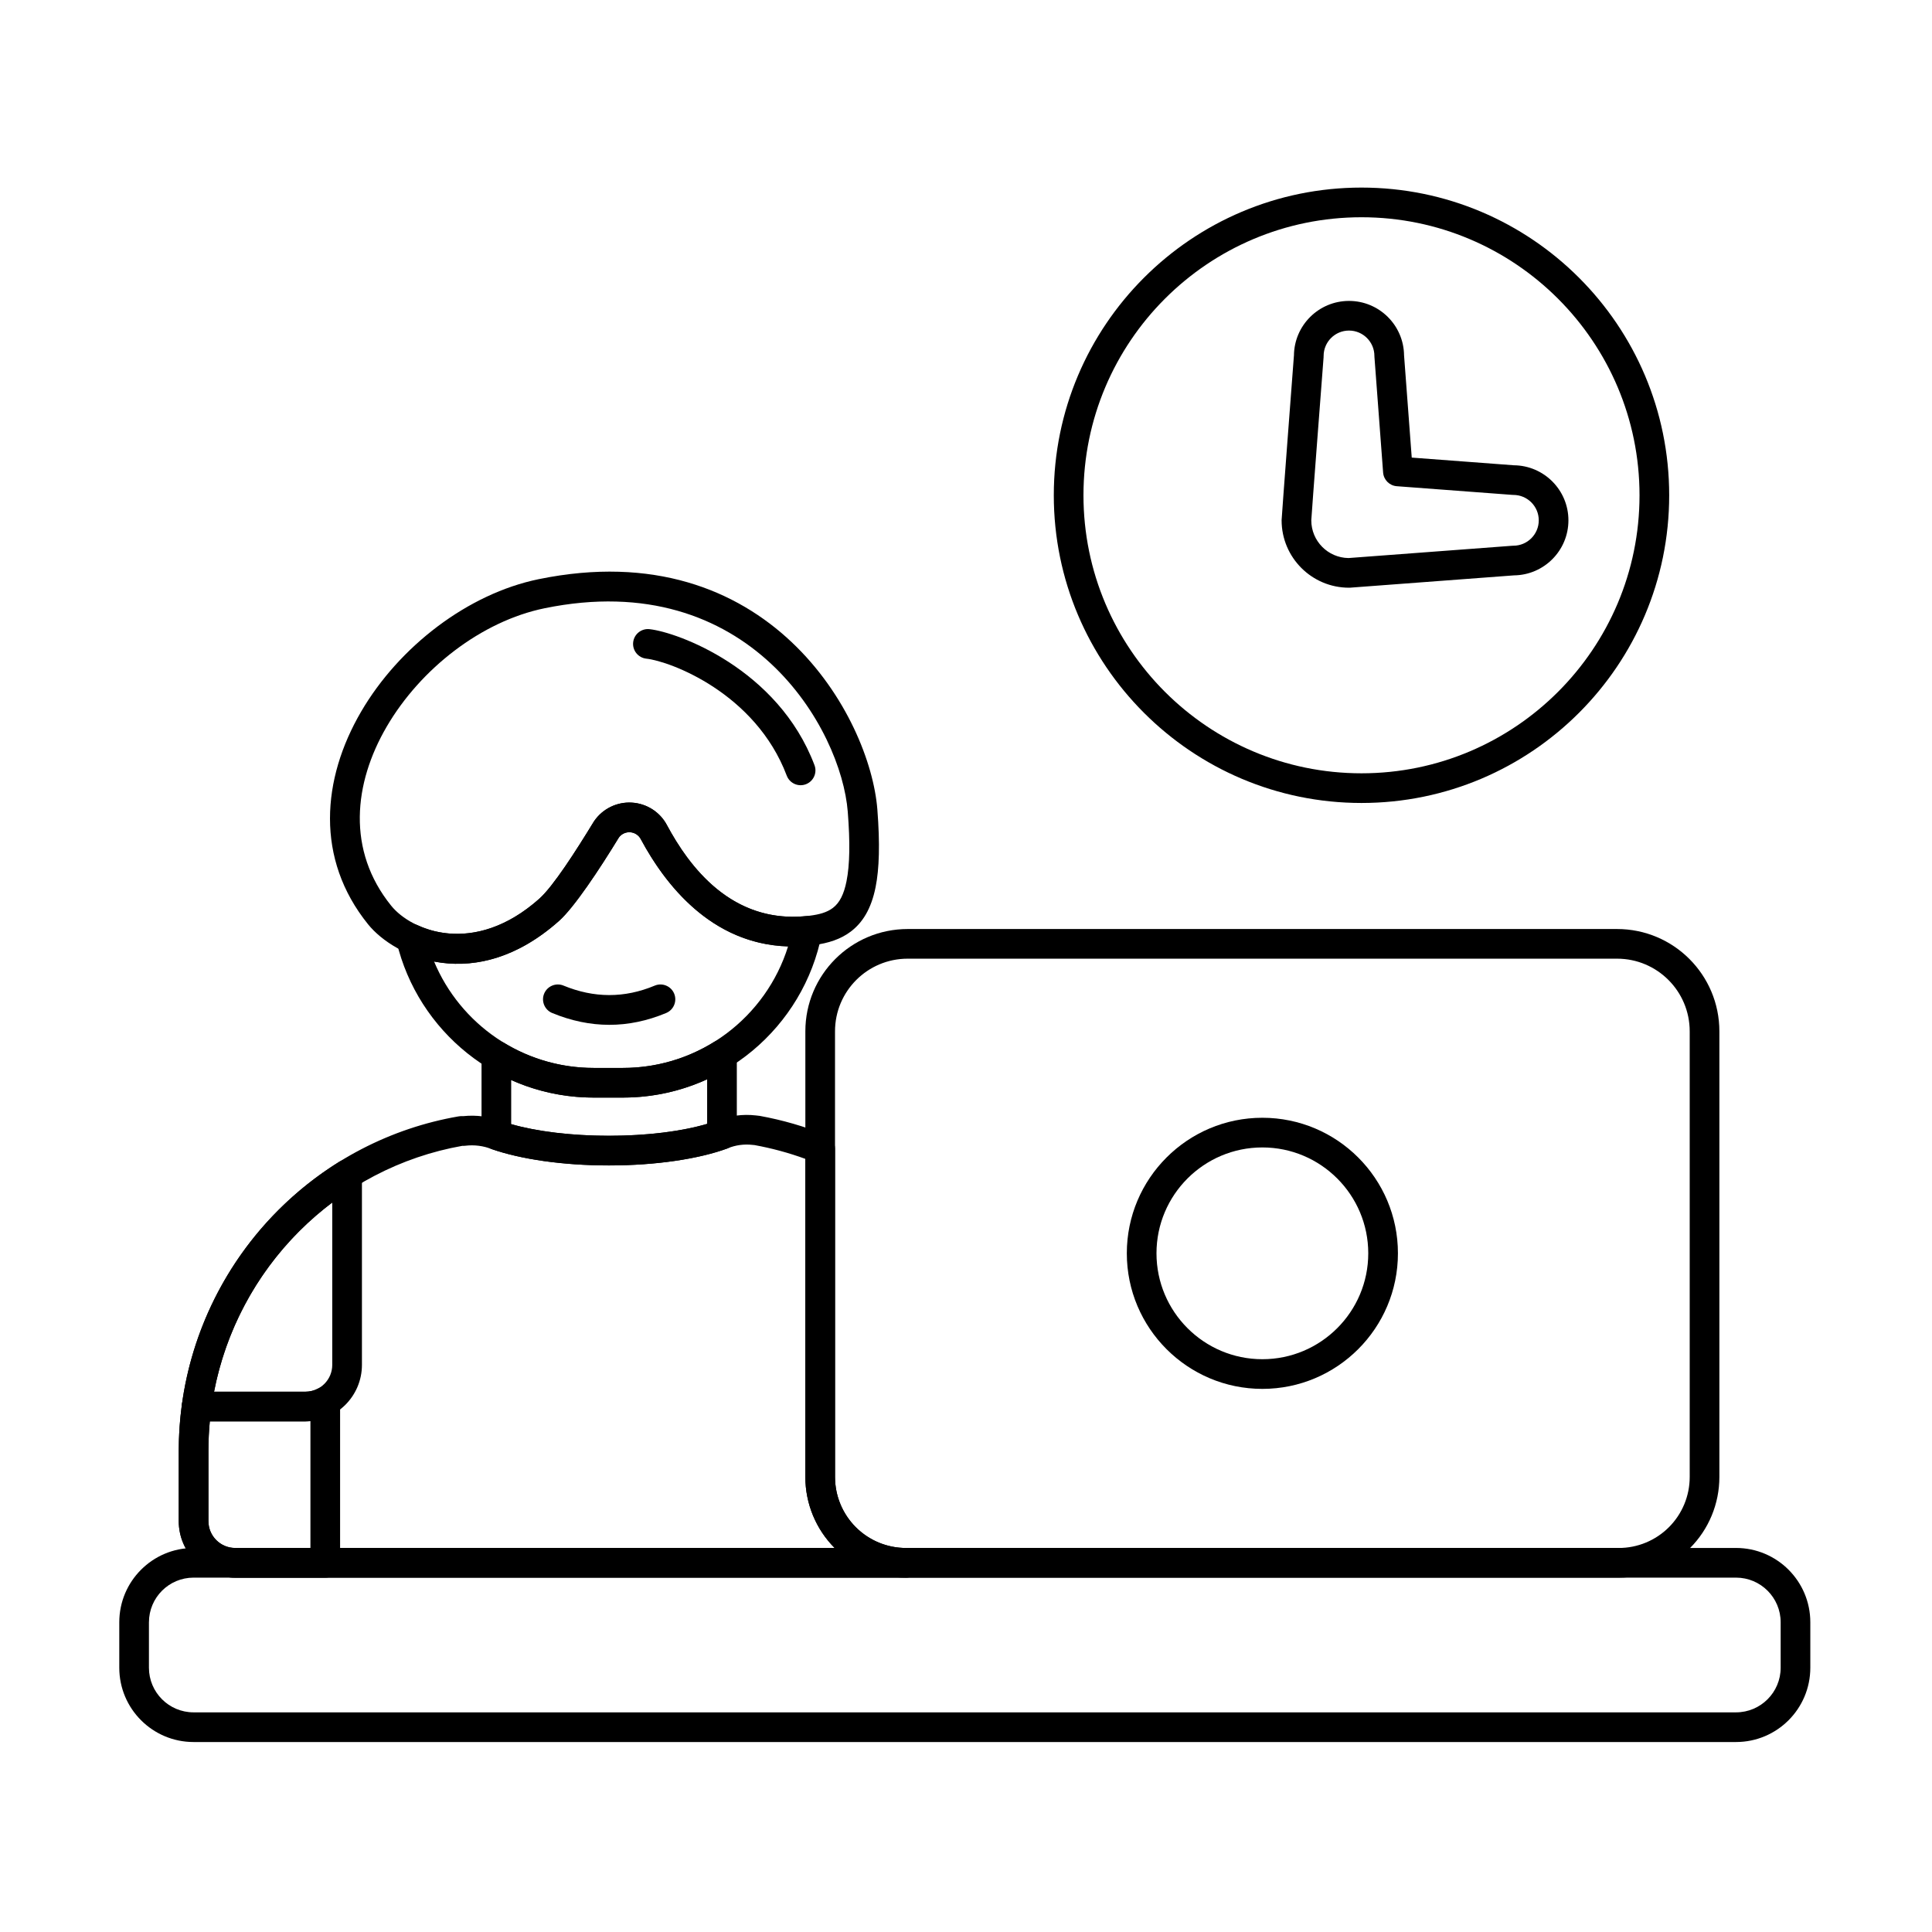 <?xml version="1.0" encoding="UTF-8"?>
<!-- Uploaded to: ICON Repo, www.iconrepo.com, Generator: ICON Repo Mixer Tools -->
<svg fill="#000000" width="800px" height="800px" version="1.1" viewBox="144 144 512 512" xmlns="http://www.w3.org/2000/svg">
 <g fill-rule="evenodd">
  <path d="m290.34 412.46c10.07 4.148 20.137 4.203 30.207-0.008 2-0.836 2.945-3.141 2.109-5.144-0.836-2-3.141-2.945-5.144-2.109-8.059 3.371-16.117 3.312-24.176-0.008-2.004-0.828-4.305 0.133-5.133 2.137-0.828 2.004 0.133 4.305 2.137 5.133z"/>
  <path d="m307.98 365.98c0.684-0.957 1.816-1.5 2.996-1.43 1.207 0.07 2.285 0.77 2.844 1.84 0.008 0.016 0.016 0.031 0.023 0.047 6.906 12.848 21.066 31.188 45.773 28.031 3.961-0.508 7.231-1.605 9.848-3.59 3.102-2.352 5.41-5.965 6.578-11.777 0.98-4.871 1.172-11.512 0.469-20.562-1.91-24.535-28.852-73.531-89.758-61.051-18.73 3.84-36.977 17.824-47.074 35.145-10.367 17.781-12.199 38.922 1.883 56.34 7.012 8.668 28.391 18.812 50.574-0.914 4.035-3.586 10.688-13.625 15.852-22.078zm-6.539-4.367c-0.039 0.055-0.074 0.113-0.109 0.168-4.734 7.758-10.723 17.105-14.426 20.402-17.227 15.316-33.793 8.578-39.234 1.844-11.855-14.66-9.93-32.469-1.207-47.434 8.996-15.426 25.176-27.984 41.863-31.402 54.301-11.125 78.637 32.086 80.34 53.957 0.633 8.102 0.539 14.043-0.336 18.402-0.688 3.418-1.797 5.68-3.617 7.062-1.605 1.219-3.664 1.742-6.094 2.055-20.621 2.633-32.09-13.23-37.855-23.953-1.809-3.477-5.359-5.777-9.324-6.012-3.965-0.234-7.762 1.629-10 4.91z"/>
  <path d="m315.28 318.55c6.324 0.684 28.941 9.117 37.215 31 0.766 2.027 3.039 3.055 5.066 2.285 2.031-0.77 3.055-3.039 2.285-5.066-9.68-25.598-36.324-35.234-43.719-36.035-2.156-0.234-4.098 1.328-4.332 3.484s1.328 4.098 3.484 4.332z"/>
  <path d="m175.61 573.92v12.039c0 10.875 8.816 19.695 19.691 19.695h408.76c10.875 0 19.691-8.816 19.691-19.695v-12.039c0-10.875-8.816-19.695-19.691-19.695h-408.76c-10.875 0-19.691 8.816-19.691 19.695zm7.863 0c0-6.535 5.297-11.832 11.828-11.832h408.76c6.535 0 11.832 5.297 11.832 11.832v12.039c0 6.535-5.297 11.832-11.832 11.832h-408.76c-6.535 0-11.832-5.297-11.832-11.832v-12.039z"/>
  <path d="m478.54 440.22c-19.824 0-35.922 16.098-35.922 35.922 0 19.828 16.098 35.926 35.922 35.926 19.828 0 35.926-16.098 35.926-35.926 0-19.824-16.098-35.922-35.926-35.922zm0 7.863c15.488 0 28.062 12.574 28.062 28.059 0 15.488-12.574 28.062-28.062 28.062-15.484 0-28.059-12.574-28.059-28.062 0-15.484 12.574-28.059 28.059-28.059z"/>
  <path d="m572.54 390.2h-188c-14.973 0-27.113 12.137-27.113 27.113v118.12c0 7.07 2.809 13.852 7.809 18.852s11.781 7.809 18.855 7.809h188.9c7.07 0 13.855-2.809 18.852-7.809 5-5 7.809-11.781 7.809-18.852v-118.12c0-14.973-12.137-27.113-27.113-27.113zm-188 7.859h188c10.633 0 19.25 8.621 19.25 19.25v118.12c0 4.984-1.98 9.77-5.508 13.293-3.523 3.527-8.309 5.508-13.293 5.508h-188.9c-4.988 0-9.77-1.98-13.293-5.508-3.527-3.523-5.508-8.309-5.508-13.293v-118.12c0-10.633 8.621-19.25 19.25-19.25z"/>
  <path d="m483.64 281.89c0 9.855 8.004 17.859 17.859 17.859 0.098 0 0.195-0.004 0.293-0.008l43.426-3.262c7.977-0.086 14.43-6.59 14.43-14.586 0-8.023-6.488-14.539-14.5-14.59 0.07 0-27.023-2.035-27.023-2.035l-2.035-27.094c-0.086-7.977-6.59-14.426-14.59-14.426-8.02 0-14.539 6.484-14.59 14.496v-0.07c-0.203 2.652-3.273 43.023-3.273 43.719zm11.121-43.258c0.008-0.102 0.012-0.199 0.012-0.297 0-3.715 3.012-6.731 6.727-6.731s6.731 3.016 6.731 6.731c0 0.098 0.004 0.195 0.012 0.293l2.297 30.598c0.148 1.941 1.688 3.481 3.625 3.625l30.598 2.297c0.098 0.008 0.195 0.012 0.293 0.012 3.715 0 6.731 3.016 6.731 6.731 0 3.715-3.016 6.727-6.731 6.727-0.098 0-0.195 0.004-0.293 0.012l-43.395 3.258c-5.457-0.07-9.863-4.523-9.863-9.996v0c0-0.711 3.262-43.258 3.262-43.258z"/>
  <path d="m504.81 193.71c-45.004 0-81.543 36.539-81.543 81.543 0 45.004 36.539 81.543 81.543 81.543s81.543-36.539 81.543-81.543c0-45.004-36.539-81.543-81.543-81.543zm0 7.863c40.664 0 73.68 33.016 73.68 73.68 0 40.664-33.016 73.68-73.68 73.68s-73.68-33.016-73.68-73.68c0-40.668 33.016-73.68 73.68-73.68z"/>
  <path d="m384.09 562.09h-177.74c-8.27 0-14.977-6.703-14.977-14.977v-18.668c0-23.918 9.504-46.855 26.414-63.766 13.074-13.074 29.742-21.715 47.703-24.82 0.012 0 0.023-0.004 0.035-0.004 0.32-0.055 0.758-0.105 1.242-0.066 3.512-0.363 7.059 0.113 10.395 1.402 6.883 2.352 16.98 3.801 28.215 3.801 11.465 0 21.738-1.504 28.574-3.984 3.285-1.328 6.856-1.809 10.352-1.406l1.02 0.117c6.008 1.09 11.867 2.785 17.504 5.051 1.488 0.598 2.465 2.043 2.465 3.648v87.012c0 4.984 1.98 9.77 5.508 13.293 3.523 3.527 8.305 5.508 13.293 5.508 2.172 0 3.93 1.762 3.93 3.934 0 2.172-1.758 3.93-3.93 3.93zm-18.906-7.863h-158.84c-3.93 0-7.113-3.184-7.113-7.113v-18.668c0-21.832 8.672-42.77 24.109-58.207 11.848-11.848 26.934-19.711 43.199-22.582 0.25 0.02 0.504 0.012 0.754-0.02 2.383-0.293 4.801 0.012 7.039 0.891 0.055 0.02 0.105 0.039 0.156 0.055 7.512 2.59 18.562 4.266 30.883 4.266 12.578 0 23.836-1.75 31.344-4.488 0.047-0.016 0.094-0.035 0.137-0.055 2.098-0.852 4.375-1.16 6.625-0.891l0.453 0.039c4.629 0.844 9.133 2.066 13.496 3.66v84.309c0 7.047 2.789 13.805 7.758 18.801z"/>
  <path d="m254.6 389.16c-1.367-0.641-2.977-0.441-4.148 0.512-1.168 0.949-1.691 2.488-1.34 3.957 5.621 23.648 26.883 41.242 52.254 41.242h7.703c26.145 0 47.922-18.68 52.723-43.422 0.238-1.219-0.113-2.477-0.949-3.394-0.836-0.918-2.059-1.387-3.293-1.266-19.949 1.965-31.109-13.539-36.773-24.074-1.809-3.477-5.359-5.777-9.324-6.012-3.965-0.234-7.762 1.629-10 4.91-0.039 0.055-0.074 0.113-0.109 0.168-4.734 7.758-10.723 17.105-14.426 20.402-12.383 11.012-24.391 10.684-32.312 6.981zm4.438 9.645c9.344 1.805 21.117-0.094 33.098-10.746 4.039-3.594 10.703-13.645 15.867-22.105 0.668-0.93 1.797-1.473 2.977-1.402 1.207 0.07 2.285 0.77 2.844 1.84 0.008 0.016 0.016 0.031 0.023 0.047 6.246 11.625 18.441 27.738 39 28.367-5.801 18.66-23.211 32.207-43.781 32.207h-7.703c-19.07 0-35.426-11.645-42.332-28.211l0.004 0.004z"/>
  <path d="m339.26 423.46c0-1.426-0.773-2.742-2.023-3.438-1.246-0.691-2.773-0.656-3.984 0.102-7.019 4.367-15.309 6.891-24.184 6.891h-7.703c-8.707 0-16.852-2.426-23.781-6.641-1.215-0.738-2.731-0.766-3.969-0.066-1.238 0.695-2.004 2.004-2.004 3.426v21.055c0 1.637 1.016 3.106 2.551 3.68l0.336 0.125c7.512 2.59 18.562 4.266 30.883 4.266 12.555 0 23.789-1.742 31.293-4.469 1.555-0.566 2.59-2.043 2.59-3.695v-21.23zm-59.789 18.453v-11.691c6.688 2.988 14.094 4.648 21.895 4.648h7.703c7.965 0 15.527-1.734 22.328-4.848v11.816c-6.734 1.984-15.914 3.152-26.02 3.152-10.039 0-19.164-1.156-25.906-3.078z"/>
  <path d="m239.91 455.22c0-1.426-0.773-2.742-2.019-3.438-1.25-0.691-2.773-0.656-3.984 0.098-5.801 3.609-11.215 7.894-16.125 12.801-14 14-22.922 32.133-25.578 51.531-0.152 1.125 0.188 2.262 0.934 3.117s1.828 1.348 2.961 1.348h28.84c8.27 0 14.977-6.707 14.977-14.977v-50.484zm-7.859 7.457v43.027c0 3.93-3.184 7.113-7.113 7.113h-24.207c3.098-16.016 10.91-30.875 22.613-42.574 2.738-2.738 5.648-5.266 8.707-7.566z"/>
  <path d="m234.13 515.42c0-1.387-0.73-2.672-1.922-3.379-1.191-0.707-2.668-0.738-3.887-0.078-1.004 0.547-2.16 0.855-3.383 0.855h-28.84c-1.965 0-3.625 1.449-3.894 3.394-0.551 4.031-0.836 8.121-0.836 12.238v18.668c0 8.27 6.707 14.977 14.977 14.977h23.852c1.043 0 2.043-0.414 2.781-1.152 0.734-0.738 1.152-1.738 1.152-2.781v-42.746zm-7.863 5.203v33.609h-19.918c-3.93 0-7.113-3.184-7.113-7.113v-18.668c0-2.606 0.125-5.199 0.367-7.769h25.336z"/>
 </g>
</svg>